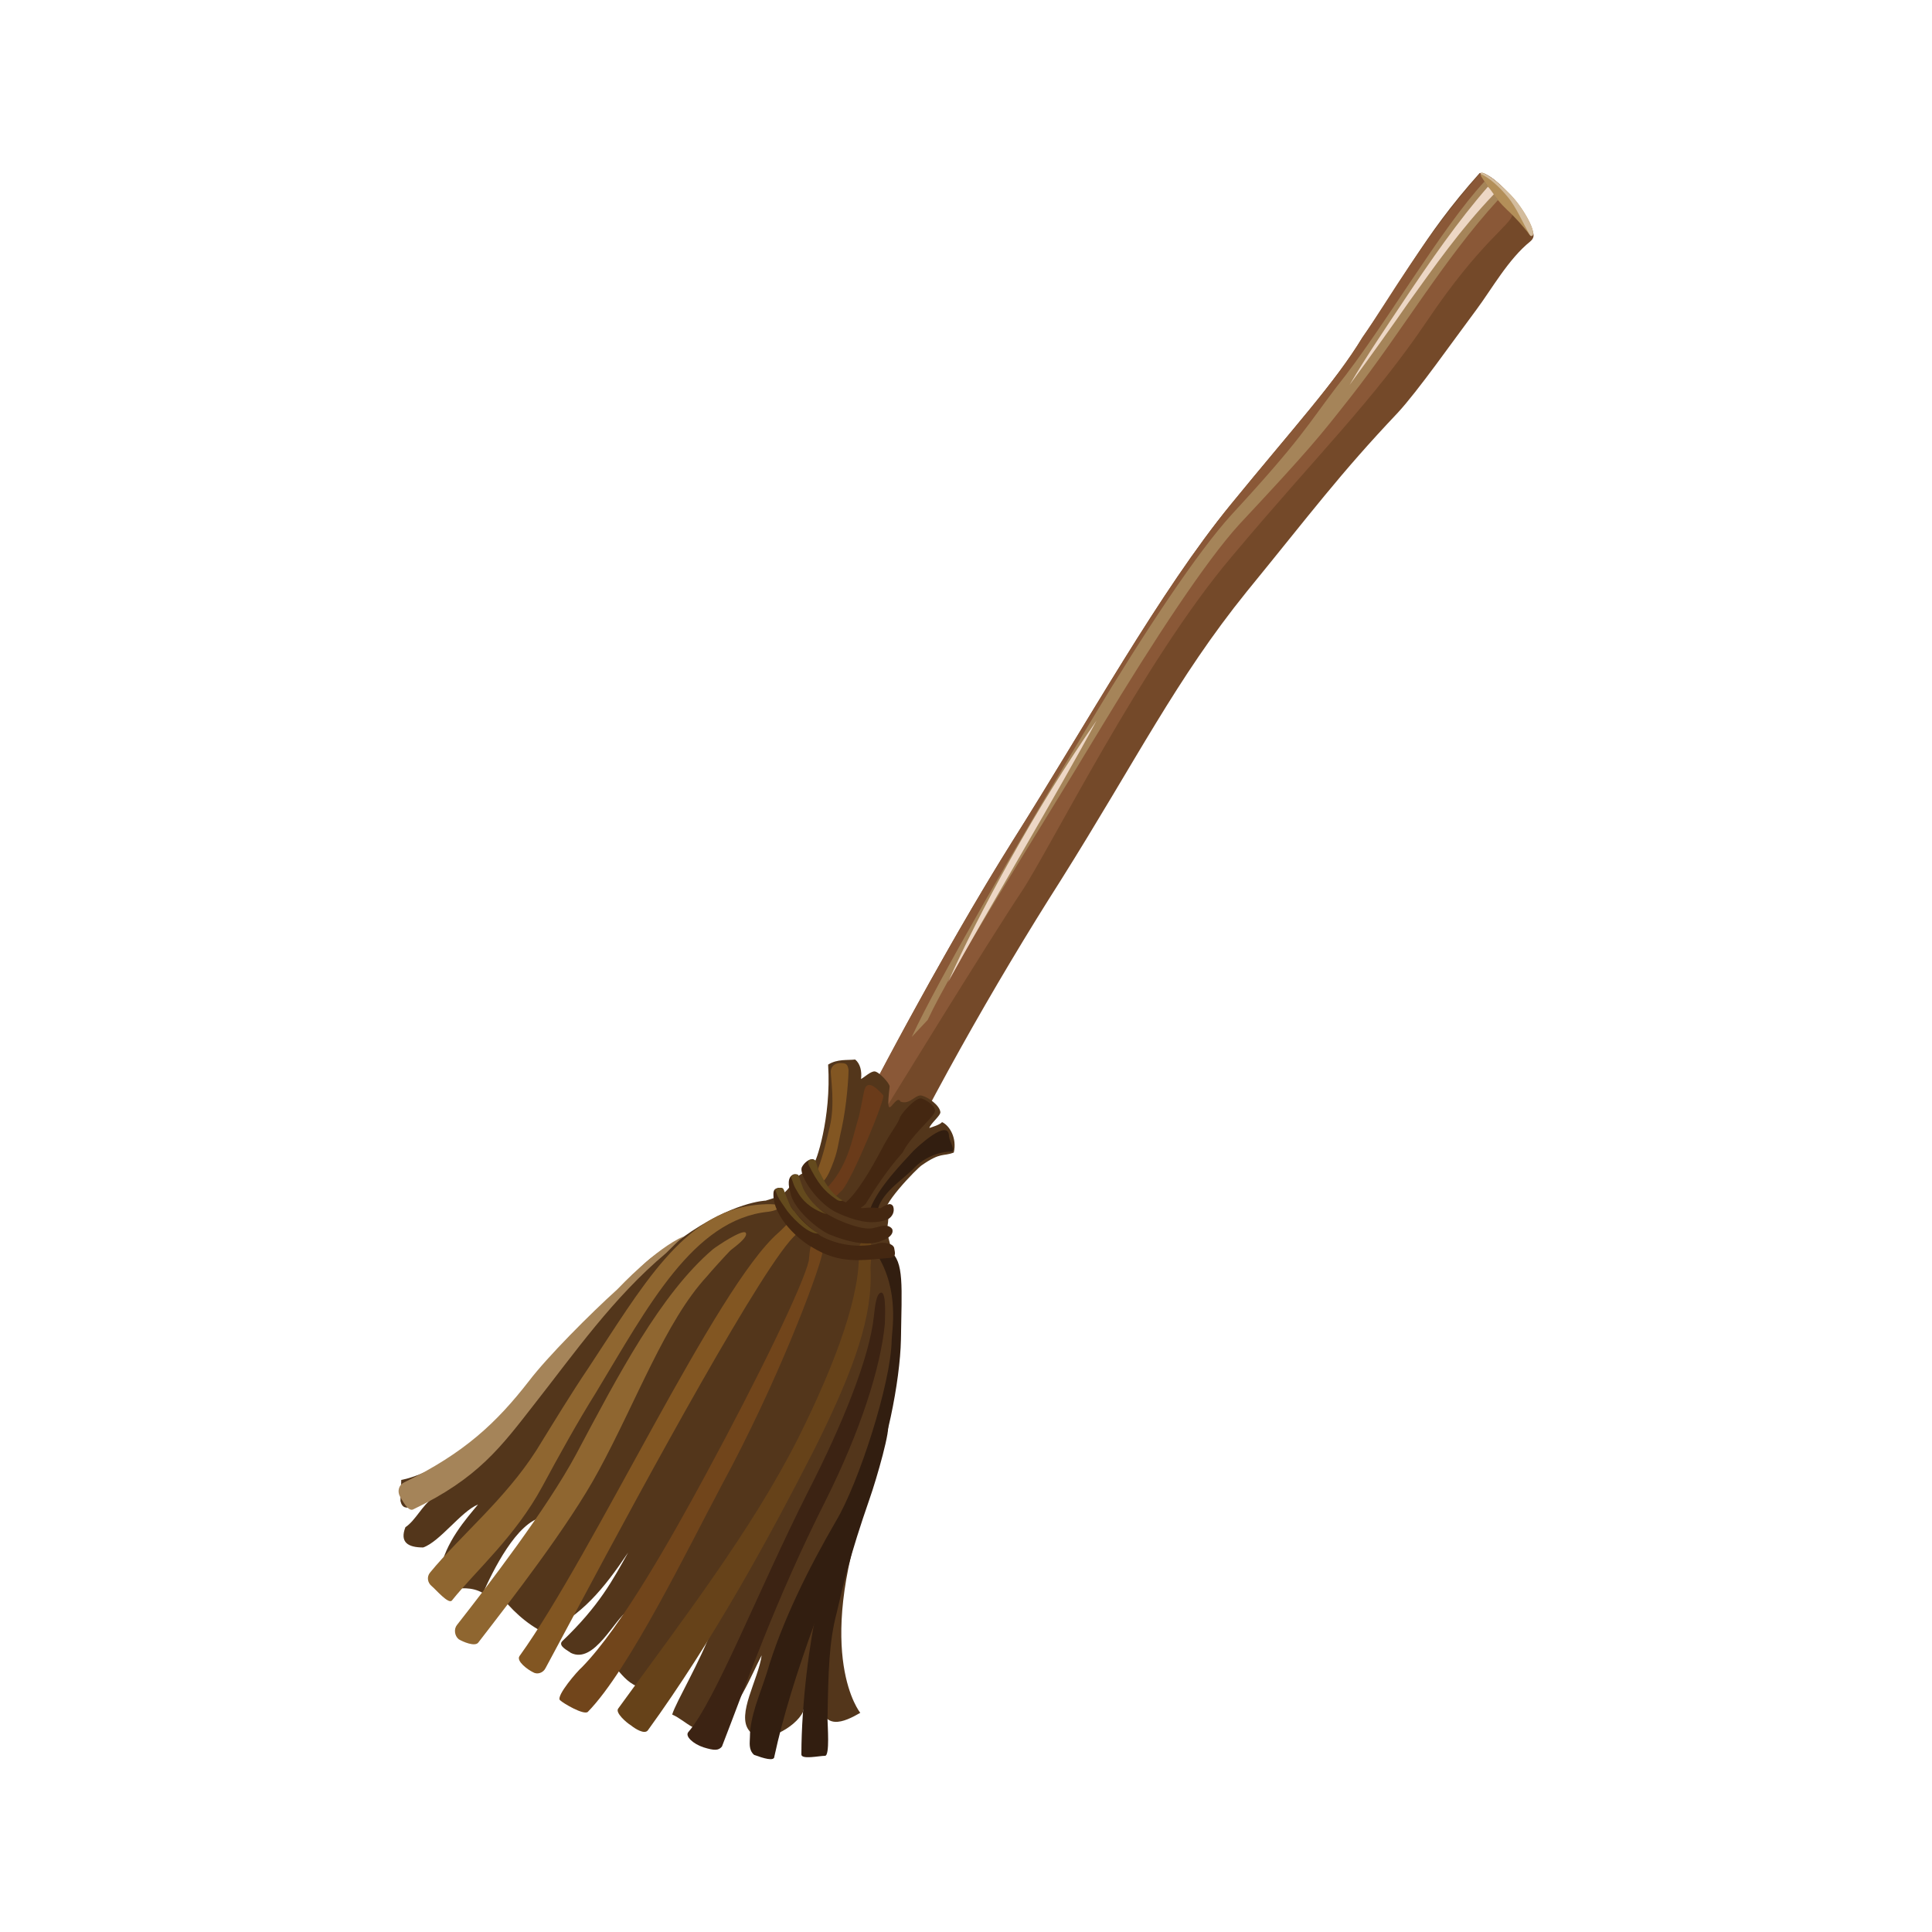 <svg enable-background="new 0 0 125 125" viewBox="0 0 125 125" xmlns="http://www.w3.org/2000/svg"><g clip-rule="evenodd" fill-rule="evenodd"><path d="m95.73 11.2c-1.91 2.13-3.17 3.93-4.2 5.51-1.31 1.97-2.29 3.6-3.38 5.13-1.75 2.89-4.42 5.79-8.52 10.81-4.59 5.62-9.12 13.86-14.19 21.89-4.2 6.66-10.15 17.69-13.54 25.05l4.37-.33c3.38-7.31 8.13-15.67 12.34-22.27 4.97-7.91 7.48-13.05 12.06-18.72 4.15-5.08 6-7.59 9.77-11.57 1.31-1.42 3.49-4.53 5.08-6.66.98-1.31 2.07-3.28 3.49-4.42.44-.38.11-.71-.22-1.42-.44-.93-1.26-1.86-1.97-2.46-.44-.38-.87-.6-1.09-.54z" fill="#744929"/><path d="m95.73 11.25c-3.77 4.31-5.73 7.91-7.59 10.59-1.75 2.89-4.42 5.79-8.52 10.81-4.59 5.62-9.12 13.86-14.19 21.89-3.17 5.08-7.42 12.66-10.75 19.27.49.33 1.31.16 1.69-.55.44-.76 7.81-12.72 9.72-15.56 1.91-2.89 7.86-14.9 13.59-21.67 5.68-6.77 9.12-10.04 12.66-15.28 3.49-5.19 5.46-6.22 5.51-6.88-.76-.6-2.73-3.22-1.69-2.57-.16-.1-.32-.16-.43-.05z" fill="#8a5837"/><path d="m57.74 82.38c.66 2.29.66 3.77.27 6.28-.22 1.91-.49 4.37-1.97 8.62-3.38 9.88-.38 13.54-.38 13.54-1.04.6-2.46 1.26-2.62-.93-.49.33-1.09.49-1.09.87-.44.98-2.67 2.29-3.49 1.2-.82-1.04.6-3.28.82-4.86-.71 1.36-1.53 3.55-2.95 4.59-1.26.71-1.86-.33-2.84-.76.27-.87 1.75-3.28 2.67-5.73-.38.27-3.88 3.71-3.77 4.09-1.91.11-2.29-1.42-3.22-2.02.33-.82 1.15-2.24 1.47-3.06-.87.49-2.18 3.49-3.71 2.73-.11-.11-.87-.44-.55-.76 2.4-2.29 3.28-3.98 4.26-5.73-1.58 2.35-3 4.09-5.4 5.19-1.2-.55-2.29-1.64-2.89-2.46.49-1.04 2.07-4.26 2.78-5.02-1.69.27-3.28 3.55-3.88 4.91-1.53-.87-2.84.6-2.78-1.42.33-1.86 1.69-3.38 2.46-4.31-1.09.44-2.46 2.4-3.55 2.78-.98 0-1.53-.33-1.15-1.31.66-.44 1.09-1.42 1.75-1.86-.98.27-1.86 1.09-2.07.16 0-.44.05-.93.05-1.36 0 0 1.91-.27 4.59-2.4 1.42-1.15 3.06-2.78 4.8-5.08 1.53-2.07 3.55-3.71 6.17-6.33.82-.87 1.86-1.31 2.62-1.86 3.28-2.35 5.4-2.4 5.4-2.4.82-.27 1.2-.27 1.8-1.26.16-.33.76-.66 1.09-.6l.22-.55c.11.05 1.15-2.89.93-6.39.6-.38 1.26-.27 1.75-.33.33.27.44.76.38 1.26.22-.11.6-.49.87-.49s.98.76.98.98c-.33 2.73.38.33.71.98.65.22.98-.55 1.42-.38.38.11 1.09.6 1.15 1.04.05.22-.65.76-.71 1.04.16-.05.71-.22.82-.38.49.22.98 1.04.76 1.97-.71.27-.82-.05-2.07.82-.27.16-2.89 2.84-2.29 3.17.27.11 0 .87.05 1.15.11.6.27.87.16 1.09-.7 1.3.18 1.58.18 1.58z" fill="#53361b"/></g><path d="m41.91 111.96c-.22.27-.82-.11-1.09-.33-.27-.16-1.04-.82-.82-1.09 4.2-5.79 8.62-11.52 11.63-17.47 2.51-5.02 4.09-9.44 3.93-12.23 0-.33.27-.66.6-.66.38 0 .16 1.53.16 1.86.16 3.06-.98 6.39-3.55 11.57-3.06 6.01-6.66 12.56-10.86 18.35z" fill="#664219"/><path d="m46.71 113c-.22.27-.49.27-1.2.05-.66-.22-1.2-.71-.98-.98 1.75-2.02 4.53-9.17 7.75-15.56 2.24-4.37 3.98-8.68 4.26-11.35.05-.33.11-1.53.49-1.53.33.05.22 1.69.22 2.02-.27 2.84-1.58 6.93-3.82 11.41-3.28 6.49-5.19 12.01-6.72 15.94z" fill="#3c2313"/><path d="m50.1 113.65c0 .33-.71.11-1.31-.11-.38-.33-.27-.82-.27-1.15 0-1.36.66-2.78 1.09-4.15.98-3.33 2.73-6.82 4.48-9.83 1.47-2.46 3.55-8.9 3.6-11.68 0-.6.55-3.22-.98-5.62.22-.27.6-.33.87-.16.93.65.76 2.29.71 5.73-.05 2.62-.98 7.48-2.18 9.61-2.36 5.84-4.87 12.07-6.01 17.36z" fill="#321e10"/><path d="m38.03 110.76c-.27.22-1.58-.55-1.8-.76-.27-.27 1.15-1.91 1.42-2.13 2.57-2.62 5.84-8.46 7.97-12.39 3.55-6.55 6.39-12.45 6.71-13.92.05-.33.05-1.26.38-1.2.33.05.55.38.49.76-.33 1.47-2.89 8.3-6.5 14.96-2.12 3.98-5.99 11.95-8.67 14.68z" fill="#71451b"/><path d="m35.3 107.92c-.16.33-.55.44-.82.27-.33-.16-1.09-.71-.87-1.04 4.8-6.66 12.72-23.91 16.76-27.4.27-.22.98-1.09 1.2-.82s.22.66-.05.93c-1.97 1.64-9.77 15.99-14.08 24.07z" fill="#825622"/><path d="m30.94 106.28c-.22.27-.98-.05-1.26-.22-.27-.22-.33-.66-.11-.93 1.97-2.51 5.79-7.48 7.7-11.03 2.73-5.13 5.46-10.37 8.84-13.26.27-.22 1.91-1.31 2.13-1.09.22.27-.71.93-.98 1.15-.27.27-1.26 1.36-1.53 1.69-2.67 2.89-4.53 8.02-6.99 12.55-1.91 3.56-5.78 8.52-7.8 11.14z" fill="#8f6630"/><path d="m29.24 103.55c-.22.27-1.04-.71-1.31-.93s-.33-.6-.11-.87c1.97-2.4 4.86-4.75 6.88-7.91 1.15-1.86 2.24-3.66 3.38-5.35 3.44-5.19 6.11-10.04 10.81-10.53 2.18-.22 1.69.33.82.44-4.86.49-7.81 6.17-11.14 11.68-1.26 2.02-2.4 4.09-3.49 6.11-1.74 3.22-4.31 5.45-5.84 7.36z" fill="#8f6630"/><path d="m26.73 97.66c-.33.16-.71-.6-.87-.87-.16-.33-.05-.71.27-.87 3.93-1.91 6-3.88 8.08-6.55 1.2-1.58 3.98-4.37 5.73-5.95.22-.22 2.46-2.62 4.31-3.44-.22.16-.93.87-1.15 1.09-3.44 2.89-5.95 6.5-8.52 9.77-2.17 2.78-3.64 4.8-7.85 6.82z" fill="#a58459"/><path d="m53.54 111.25c0 .33.16 2.35-.16 2.35-.38 0-1.58.27-1.53-.11 0-3.28.55-7.48 1.04-9.44.55-2.02 1.75-5.57 2.89-7.42.16-.27 1.36-3.71 1.64-4.48.27.16-.71 3.55-1.15 4.8-1.31 3.77-1.69 5.51-2.13 7.37-.5 1.91-.55 3.71-.6 6.93z" fill="#321e10"/><path d="m53.75 69.33c0-.33.27-.55.6-.55.38 0 .49.05.55.44 0 .49-.11 2.24-.44 3.77-.27 1.15-.22 1.42-.66 2.51-.11.27-.44 1.09-.76.98-.33-.16-.22-.55-.11-.87.38-1.04.49-1.64.76-2.73.34-1.42.06-3.11.06-3.55z" fill="#825622"/><path d="m55.94 70.48c.11-.33.38-.55 1.2.38.22.05-1.97 5.4-2.67 6.17-.27.22-.55.66-.76.38-.27-.22-.49-.27-.27-.49 1.42-1.42 1.69-3.22 2.07-4.48.1-.22.37-1.8.43-1.96z" fill="#6a3b1a"/><path d="m58.23 72.28c.16-.33 1.09-1.36 1.42-1.2.33.11.98.55.82.87-.11.38-1.53 1.53-2.07 2.62-.98 1.09-1.8 2.35-2.4 3.33-.22.22-.98.76-1.26.49-.22-.27-.11-.55.16-.76.87-.87 1.8-2.62 2.35-3.66.6-1.04.87-1.31.98-1.69z" fill="#442711"/><path d="m61.4 73.53c.05.38.49.98.11.98-.33 0-1.42.11-2.35 1.04-.65.71-1.97 1.47-2.35 2.62-.16.33-.16.33-.44.55-.33-.11-.16-.22-.05-.55.49-1.31 2.02-2.89 2.78-3.71.22-.22 2.3-2.18 2.3-.93z" fill="#321e10"/><path clip-rule="evenodd" d="m97.58 12.45c.87.82 1.8 2.46 1.58 2.78-.11.11-.22-.05-.33-.22-.27-.33-.71-.87-1.31-1.42-.87-.82-1.36-1.69-1.69-2.18-.11-.27.05-.33.44-.05.39.22.93.71 1.31 1.09z" fill="#b38f59" fill-rule="evenodd"/><path clip-rule="evenodd" d="m97.58 12.45c.87.82 1.8 2.46 1.58 2.78-.05.05-.11.05-.16 0-.49-.82-.87-1.8-1.47-2.51-.49-.6-1.2-1.26-1.75-1.47.05-.11.22-.05.49.11.39.22.93.71 1.31 1.09z" fill="#d3bc9d" fill-rule="evenodd"/><path d="m58.99 67.09c1.69-3.66 6.88-12.61 11.68-20.58 3.38-5.62 6.77-10.75 9.01-13.21 4.53-4.91 4.86-5.73 6.82-8.3 3.06-3.82 6.71-10.21 9.55-13.26l.87 1.2c-3.55 3.88-6.28 8.62-9.55 12.77-2.02 2.57-2.62 3.33-7.21 8.24-2.18 2.4-5.51 7.48-8.84 12.99-4.8 7.97-9.61 15.45-11.3 19.05z" fill="#a58459"/><path d="m56.76 80.46c.33-.11.98-.05 1.09.27.05.33.16.55-.22.65-1.91.16-3.28.44-5.13-.71-.71-.38-2.46-1.86-2.46-3.38 0-.27.05-.38.33-.44.05 0 .05.05.16 0 .16 0 .38.93.87 1.53.6.71 1.26 1.26 1.69 1.58 1.09.6 2.4.76 3.49.55zm.21-2.29c.27-.16.65-.44.82-.11.11.33-.05.65-.33.82l-.33.11c-.87.22-1.8 0-2.89-.49-1.31-.55-2.62-2.51-2.35-3s.82-.66.87-.33c.05.16.11.33.16.49.44.98.98 1.8 1.8 2.13 1.54.65.67.22 2.25.38zm-.11 1.2c.33-.11.71-.11.87.16.11.33-.27.6-.6.71l-.27.11c-.93.27-2.13-.05-3.22-.49-.82-.38-2.35-1.69-2.51-2.73-.11-.38-.22-.98.22-1.15.33-.05.33.11.38.44.05.16.11.33.16.44.44 1.04 1.53 1.69 2.35 2.07.76.33 1.8.71 2.4.49z" fill="#442711"/><path clip-rule="evenodd" d="m50.15 76.97c.11-.05.22-.16.44-.11.05 0 .11.05.16.22.05.11.16.44.22.55.11.27.22.55.44.76.49.66 1.09 1.15 1.53 1.42-.71.05-1.86-1.2-2.13-1.64-.38-.55-.49-.71-.6-1.04 0-.05-.06-.1-.06-.16zm2.18-1.58c-.05-.11-.05-.22 0-.33.11-.05.22-.05.33 0 0 0 .11 0 .11.05.11.33.16.6.33.87.38.76.82 1.36 1.42 1.69-.11.05-.22.05-.38-.05-.88-.59-1.26-1.14-1.81-2.23zm-1.09.93c-.05-.11-.05-.16-.05-.22.05-.05.11-.05.16-.11h.27c.05.05.05.16.11.22.05.22.16.44.22.66.33.71.93 1.31 1.53 1.69-1.15-.38-1.58-.98-1.8-1.31-.38-.61-.33-.66-.44-.93z" fill="#644a1d" fill-rule="evenodd"/><path clip-rule="evenodd" d="m70.95 46.62c-3.93 5.62-7.64 12.5-9.61 16.92 2.46-4.47 7.21-12.44 9.61-16.92zm16.37-21.72c1.09-1.86 2.35-3.71 3.55-5.51 1.64-2.46 3.49-5.13 5.4-7.31.11.11.27.33.38.49-2.18 2.29-3.82 4.64-5.51 6.99-1.09 1.57-2.34 3.32-3.82 5.34z" fill="#edd7c5" fill-rule="evenodd"/></svg>